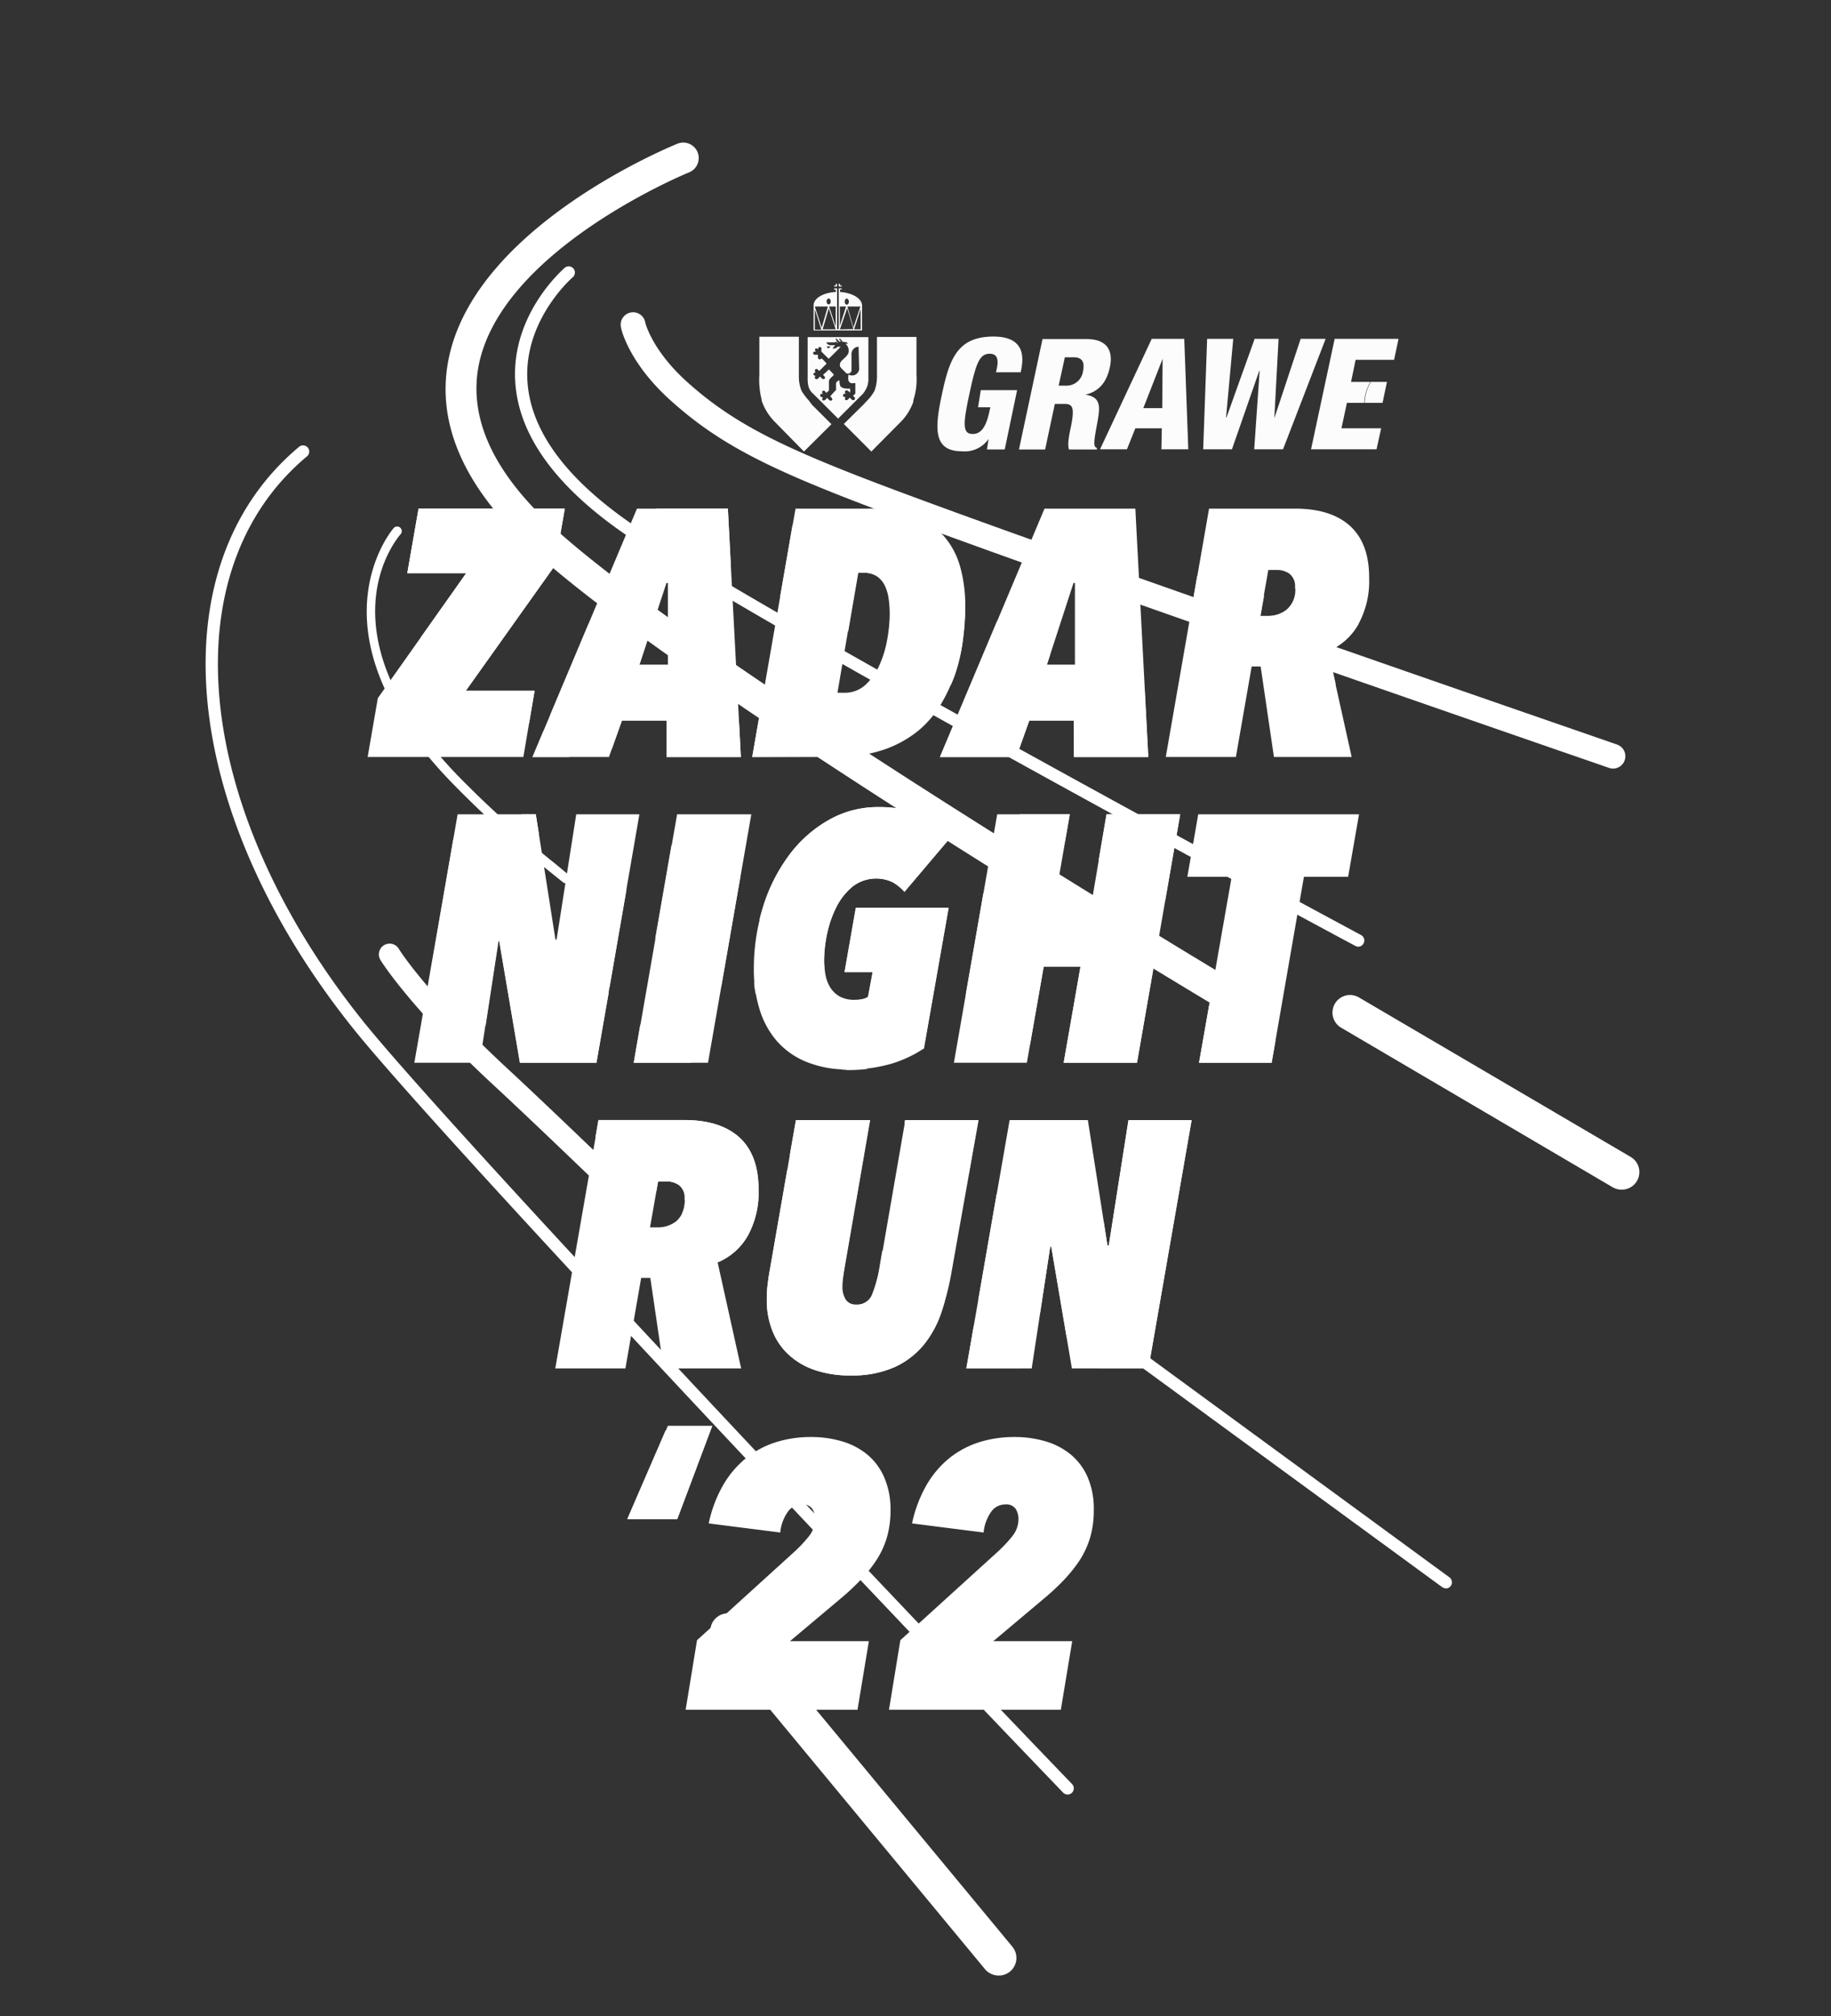 <svg id="Layer_1" data-name="Layer 1" xmlns="http://www.w3.org/2000/svg" viewBox="0 0 296.08 325.94"><rect x="0" y="0" width="296.08" height="325.94" fill="#333333" stroke="none"/><defs><style>.cls-1{fill:#fff;}.cls-2{fill:#fcfcfc;fill-rule:evenodd;}</style></defs><title>nightrunlogo-01</title><path class="cls-1" d="M89.74,91.42,75.33,111.66H86.45l-1.82,10.72H59.45l1.65-9.52,14.29-20.2H65.86l1.82-10.43H91.33Z"/><path class="cls-1" d="M107.78,116.49h-7.21l-2.1,5.89H86.11L103,82.23H117.7l2.1,40.15h-12Zm-4.37-9H108V94.25h-.23Z"/><path class="cls-1" d="M121.64,122.38l7-40.15h11.86a20.17,20.17,0,0,1,7.28,1.16,12.21,12.21,0,0,1,4.83,3.26,12.82,12.82,0,0,1,2.66,5,23.65,23.65,0,0,1,.82,6.44,40.52,40.52,0,0,1-.34,5.1,28.23,28.23,0,0,1-1.22,5.42,25.71,25.71,0,0,1-2.35,5.19,16.79,16.79,0,0,1-3.77,4.4,18.18,18.18,0,0,1-5.5,3,22.29,22.29,0,0,1-7.46,1.13Zm22.23-23.14a17.85,17.85,0,0,0-.17-2.44,7.1,7.1,0,0,0-.62-2.12,3.85,3.85,0,0,0-1.28-1.51,3.63,3.63,0,0,0-2.07-.56h-1L135.42,112h1.08a4.93,4.93,0,0,0,3.51-1.34,9.76,9.76,0,0,0,2.27-3.29,17.66,17.66,0,0,0,1.22-4.17A23.83,23.83,0,0,0,143.87,99.24Z"/><path class="cls-1" d="M173.65,116.49h-7.21l-2.1,5.89H152l16.9-40.15h14.69l2.1,40.15h-12Zm-4.37-9h4.54V94.25h-.23Z"/><path class="cls-1" d="M221.4,93.51a14.52,14.52,0,0,1-1.73,7.38,10.12,10.12,0,0,1-4.9,4.37l3.8,17.12H206l-2.15-14.63H202.4l-2.55,14.63H188.51l7-40.15h13.9q5.84,0,8.93,2.83T221.4,93.51Zm-12,1.54a2.52,2.52,0,0,0-.94-2.33,3.44,3.44,0,0,0-1.79-.57h-1.58l-1.31,7.43h1.25a4.86,4.86,0,0,0,3-1A4.15,4.15,0,0,0,209.44,95.05Z"/><path class="cls-1" d="M96.45,171.81H84.09l-3.35-19.68h-.17l-3,19.68H67l7-40.16H86.64l3.18,20.25H90l3.18-20.25h10.21Z"/><path class="cls-1" d="M114.49,171.81h-12l7-40.16h12Z"/><path class="cls-1" d="M146.25,144.19a7.57,7.57,0,0,0-1.9-1.56,6.24,6.24,0,0,0-6.46.68,10.26,10.26,0,0,0-2.59,3.23,17.33,17.33,0,0,0-1.53,4.31,21.13,21.13,0,0,0-.51,4.46,11.39,11.39,0,0,0,.26,2.46,5.83,5.83,0,0,0,.82,2,4.28,4.28,0,0,0,1.5,1.36,4.91,4.91,0,0,0,2.36.51,6.58,6.58,0,0,0,1.19-.11,2.46,2.46,0,0,0,1-.4l.74-4h-4.54l1.82-10.38h15l-4,22.74a19.51,19.51,0,0,1-5.44,2.53,24.31,24.31,0,0,1-6.75.88,17.5,17.5,0,0,1-6.75-1.2,12.68,12.68,0,0,1-4.8-3.34,14.08,14.08,0,0,1-2.83-5.13,21.41,21.41,0,0,1-.94-6.5,33.26,33.26,0,0,1,1.48-10,27.58,27.58,0,0,1,4.17-8.37,20.61,20.61,0,0,1,6.41-5.75,16,16,0,0,1,8.13-2.13,20.4,20.4,0,0,1,4.23.4,15.72,15.72,0,0,1,3.35,1.05,11.12,11.12,0,0,1,2.49,1.5,9.86,9.86,0,0,1,1.73,1.76Z"/><path class="cls-1" d="M183.86,171.81H172l2.72-15.54h-5.95l-2.72,15.54h-11.8l7-40.16H173l-2.44,14h6l2.38-14h11.91Z"/><path class="cls-1" d="M218,141.75h-7.15l-5.22,30.06H193.89l5.28-30.06H192l1.76-10.1h26Z"/><path class="cls-1" d="M122.68,192.37a14.59,14.59,0,0,1-1.72,7.37,10.14,10.14,0,0,1-4.91,4.37l3.8,17.13H107.31l-2.15-14.64h-1.48l-2.55,14.64H89.79l7-40.16h13.9q5.84,0,8.93,2.84C121.65,185.81,122.68,188.62,122.68,192.37Zm-12,1.53a2.51,2.51,0,0,0-.94-2.33A3.52,3.52,0,0,0,108,191h-1.58l-1.31,7.43h1.25a4.84,4.84,0,0,0,3-1A4.18,4.18,0,0,0,110.72,193.9Z"/><path class="cls-1" d="M153.88,205.58a43.81,43.81,0,0,1-1.67,6.64,16.66,16.66,0,0,1-2.92,5.3,13.15,13.15,0,0,1-4.74,3.55,16.88,16.88,0,0,1-7,1.3,17.23,17.23,0,0,1-5.87-.91,11.72,11.72,0,0,1-4.22-2.52,10.41,10.41,0,0,1-2.58-3.86,13.18,13.18,0,0,1-.88-4.9c0-.76,0-1.52.11-2.3s.19-1.56.34-2.35l4.26-24.45h12l-4.08,23.6c-.11.64-.21,1.23-.28,1.78a10.52,10.52,0,0,0-.12,1.51,3.78,3.78,0,0,0,.54,2.15,1.89,1.89,0,0,0,1.68.79,2.6,2.6,0,0,0,2.63-1.67,21.32,21.32,0,0,0,1.22-4.56l4.09-23.6h11.85Z"/><path class="cls-1" d="M185.7,221.24H173.33L170,201.56h-.17l-3,19.68H156.26l7-40.16h12.65l3.17,20.25h.23l3.18-20.25h10.21Z"/><path class="cls-1" d="M108,230.51h7.2l-5.67,15.08h-8.06Z"/><polygon class="cls-1" points="85.57 116.84 86.45 111.67 75.33 111.67 89.74 91.42 91.33 82.23 67.68 82.23 65.86 92.66 75.39 92.66 68.02 103.08 75.39 112.31 84.4 117.06 85.57 116.84"/><polygon class="cls-1" points="117.7 82.23 106.1 82.23 118.17 91.26 117.7 82.23"/><polygon class="cls-1" points="86.11 122.39 92.09 122.39 87.87 118.2 86.11 122.39"/><path class="cls-1" d="M121.64,122.38h10.88c.34,0-9.81-6.17-9.81-6.17Z"/><polygon class="cls-1" points="173.82 107.47 169.28 107.47 169.78 105.93 161.24 100.39 151.98 122.39 164.34 122.39 166.44 116.49 173.65 116.49 173.65 122.39 185.67 122.39 185.11 111.73 173.82 107.45 173.82 107.47"/><path class="cls-1" d="M86.64,131.65H84.32l2.84,3.29Z"/><path class="cls-1" d="M80.74,152.13l0,.14,3.32,19.54H96.45l2-11.41a311.41,311.41,0,0,1-25.12-24.88l-4,23.27,9.19,7.08,2.1-13.74Z"/><polygon class="cls-1" points="111.85 171.81 103.53 165.66 102.47 171.81 111.85 171.81"/><path class="cls-1" d="M137.18,173a27.73,27.73,0,0,0,3.08-.18l-18.31-14c0,.62.13,1.22.23,1.8l14.08,12.32C136.57,172.92,136.86,173,137.18,173Z"/><path class="cls-1" d="M149.37,169.54l4-22.74h-15l-1.82,10.38h4.54l-.74,4a2.46,2.46,0,0,1-1,.4l-.33,0,10.17,8Z"/><path class="cls-1" d="M133.26,155.31a21.13,21.13,0,0,1,.51-4.46,17.33,17.33,0,0,1,1.53-4.31,10.26,10.26,0,0,1,2.59-3.23,6.24,6.24,0,0,1,6.46-.68,7.57,7.57,0,0,1,1.9,1.56l7.6-9a9.86,9.86,0,0,0-1.73-1.76,11.12,11.12,0,0,0-2.49-1.5,15.72,15.72,0,0,0-3.35-1.05,20.4,20.4,0,0,0-4.23-.4,16,16,0,0,0-8.13,2.13,20.61,20.61,0,0,0-6.41,5.75,27.58,27.58,0,0,0-4.17,8.37c-.2.65-.38,1.3-.54,2l10.61,8.4A12,12,0,0,1,133.26,155.31Z"/><polygon class="cls-1" points="169.77 147.43 159.01 144.43 156.16 160.81 166.56 168.85 168.77 156.27 174.72 156.27 172 171.81 183.85 171.81 186.47 156.76 169.77 147.43"/><polygon class="cls-1" points="178.92 131.65 177.65 139.1 188.45 145.37 190.83 131.65 178.92 131.65"/><polygon class="cls-1" points="172.97 131.65 164.82 131.65 172.22 135.95 172.97 131.65"/><polygon class="cls-1" points="193.89 171.81 205.63 171.81 206.25 168.25 195.52 162.53 193.89 171.81"/><polygon class="cls-1" points="146.34 181.08 146.25 181.58 156.64 189.89 158.19 181.08 146.34 181.08"/><path class="cls-1" d="M142.25,204.68a21.32,21.32,0,0,1-1.22,4.56,2.6,2.6,0,0,1-2.63,1.67,1.89,1.89,0,0,1-1.68-.79,3.78,3.78,0,0,1-.54-2.15,10.52,10.52,0,0,1,.12-1.51c.07-.55.17-1.14.28-1.78l1.49-8.63-10.78-6.88-2.85,16.36c-.15.79-.26,1.58-.34,2.35s-.11,1.54-.11,2.3a13.18,13.18,0,0,0,.88,4.9,10.41,10.41,0,0,0,2.58,3.86,11.72,11.72,0,0,0,4.22,2.52,17.23,17.23,0,0,0,5.87.91,16.88,16.88,0,0,0,7-1.3,13.15,13.15,0,0,0,4.74-3.55,16.66,16.66,0,0,0,2.92-5.3c.21-.62.41-1.27.59-1.92l-10.12-8.11Z"/><polygon class="cls-1" points="179.29 201.33 179.06 201.33 178.47 197.51 165.32 192.81 161.15 193.08 158.19 210.14 168.2 212.15 169.82 201.56 169.99 201.56 172.48 216.19 177.81 221.24 185.7 221.24 188.39 205.77 179.72 198.6 179.29 201.33"/><polygon class="cls-1" points="192.68 181.08 184.68 181.08 191.84 185.91 192.68 181.08"/><polygon class="cls-1" points="156.26 221.24 165.32 221.24 157.46 214.36 156.26 221.24"/><polygon class="cls-1" points="101.42 245.59 109.48 245.59 112.66 237.15 107.61 231.29 101.42 245.59"/><path class="cls-1" d="M106.41,191H108a3.52,3.52,0,0,1,1.79.56,2.51,2.51,0,0,1,.94,2.33,5.55,5.55,0,0,1-.46,2.35l7.65,6.8a10.12,10.12,0,0,0,3-3.31,14.59,14.59,0,0,0,1.73-7.37c0-3.75-1-6.56-3.1-8.45s-5-2.84-8.93-2.84H96.76l-.47,2.74,9.84,8.76Z"/><path class="cls-1" d="M219.67,100.89l0,0-10.83-3.22a3,3,0,0,1-.76.92,4.86,4.86,0,0,1-3,1h-1.25l.58-3.27L193.59,93.1l-1.28,7.41L216,110.66l-1.2-5.4A10.12,10.12,0,0,0,219.67,100.89Z"/><polygon class="cls-1" points="182.47 181.08 179.72 198.6 188.39 205.77 191.84 185.91 182.47 181.08"/><polygon class="cls-1" points="108.58 136.63 105.95 151.73 116.62 159.56 119.7 141.82 108.58 136.63"/><polygon class="cls-1" points="88.97 115.59 95.17 100.86 103.41 107.47 107.95 107.47 119.52 117.06 119.8 122.39 107.78 122.39 107.78 116.49 100.57 116.49 98.94 121.07 88.97 115.59"/><polygon class="cls-1" points="127.71 186.73 128.7 181.08 140.66 181.08 138.4 194.19 127.71 186.73"/><polygon class="cls-1" points="98.58 159.56 101.31 143.82 92.09 145.75 91.33 153.67 98.58 159.56"/><path class="cls-1" d="M155.72,103.21a40.52,40.52,0,0,0,.34-5.1v-.18l-27.9-13.1-2,11.57,11,5.68,1.63-9.47h1a3.63,3.63,0,0,1,2.07.56,3.85,3.85,0,0,1,1.28,1.51,7.1,7.1,0,0,1,.62,2.12,17.85,17.85,0,0,1,.17,2.44,23.83,23.83,0,0,1-.37,4,19.59,19.59,0,0,1-.43,1.94l10.66,5.51a21.67,21.67,0,0,0,.77-2A28.23,28.23,0,0,0,155.72,103.21Z"/><path class="cls-1" d="M262.2,192.33a2.88,2.88,0,0,1-1.43-.39l-43.95-25.82a2.84,2.84,0,0,1,2.87-4.9l44,25.82a2.84,2.84,0,0,1-1.45,5.29Z"/><path class="cls-1" d="M201.74,165.35a2.46,2.46,0,0,1-1.27-.35c-3.86-2.29-94.68-56.4-116.48-78.09C74.44,77.42,70.59,67.7,72.55,58c4.34-21.38,35.71-34.23,37-34.77a2.5,2.5,0,0,1,1.87,4.64c-.3.12-30.22,12.39-34,31.13C75.85,67,79.23,75.13,87.51,83.37,108.88,104.62,202.08,160.14,203,160.7a2.5,2.5,0,0,1-1.28,4.65Z"/><path class="cls-1" d="M172.64,290.12a1,1,0,0,1-.72-.3C132,248.31,68.92,181.13,56.89,166,28.94,130.9,25.36,91.46,48.36,72.24a1,1,0,1,1,1.29,1.53c-22.14,18.5-18.44,56.77,8.8,91,12,15.07,75,82.18,114.91,123.66a1,1,0,0,1-.72,1.69Z"/><path class="cls-1" d="M219.65,153.05a1,1,0,0,1-.47-.12c-1-.5-94.86-50.88-117.43-66.1C90,78.91,83.8,70.42,83.31,61.61c-.6-10.84,7.68-18,8-18.31a1,1,0,0,1,1.3,1.53c-.08.06-7.89,6.85-7.33,16.69.46,8.15,6.37,16.11,17.56,23.65,22.48,15.17,116.31,65.49,117.25,66a1,1,0,0,1-.47,1.88Z"/><path class="cls-1" d="M260.86,124.26a2.16,2.16,0,0,1-.65-.11c-.72-.25-72.68-25.05-106.1-37.21C128,77.46,118,73.37,108.41,64.71c-6.78-6.1-8-11.59-8-11.82a2,2,0,0,1,3.92-.81c0,.11,1.1,4.55,6.77,9.66,9.1,8.18,18.85,12.16,44.38,21.45,33.4,12.14,105.32,36.93,106,37.18a2,2,0,0,1-.65,3.89Z"/><path class="cls-1" d="M233.78,256.77a1,1,0,0,1-.59-.19L177,215.49a1,1,0,0,1,1.18-1.62L234.37,255a1,1,0,0,1-.59,1.81Z"/><path class="cls-1" d="M161.51,319.38a2.86,2.86,0,0,1-2.21-1l-43.72-52.8a2.86,2.86,0,1,1,4.4-3.65l43.73,52.8a2.85,2.85,0,0,1-.38,4A2.8,2.8,0,0,1,161.51,319.38Z"/><path class="cls-1" d="M102.78,196.66a1.7,1.7,0,0,1-1.2-.49c-7-6.76-16.48-15.85-21.77-20.74-13.29-12.3-18.05-19.83-18.24-20.15a1.74,1.74,0,1,1,2.95-1.84h0c0,.07,4.76,7.5,17.66,19.43,5.3,4.91,14.79,14,21.81,20.79a1.74,1.74,0,0,1-1.21,3Z"/><path class="cls-1" d="M91.51,142.8a.72.72,0,0,1-.48-.17L89,141A175.36,175.36,0,0,1,73,126.47C49.31,102,63.51,85.53,63.66,85.37a.75.75,0,0,1,1.06-.06.76.76,0,0,1,.06,1.06C64.22,87,51.4,102,74.06,125.43A173,173,0,0,0,90,139.81l2,1.67a.75.75,0,0,1-.48,1.32Z"/><path class="cls-1" d="M144,244.14a15.46,15.46,0,0,1-.62,4.53,13.93,13.93,0,0,1-1.76,3.71A23,23,0,0,1,139,255.6a39.7,39.7,0,0,1-3.26,3l-8,6.73h12.76l-1.84,11.09H110.87l1.84-11.25,15.55-14.12a22.16,22.16,0,0,0,2.55-2.69,4.47,4.47,0,0,0,1-2.81,3.07,3.07,0,0,0-.44-1.59,1.84,1.84,0,0,0-1.7-.74,2.77,2.77,0,0,0-2.28,1.2,6.92,6.92,0,0,0-1.22,3.34l-11.57-1.47a21.14,21.14,0,0,1,2.31-6.15,15.86,15.86,0,0,1,3.68-4.37,15,15,0,0,1,4.81-2.59,18.79,18.79,0,0,1,5.76-.86,17.46,17.46,0,0,1,4.92.68,11.54,11.54,0,0,1,4.07,2.08,9.87,9.87,0,0,1,2.79,3.67A12.89,12.89,0,0,1,144,244.14Z"/><path class="cls-1" d="M176.87,244.14a15.46,15.46,0,0,1-.62,4.53,14.22,14.22,0,0,1-1.75,3.71,23.83,23.83,0,0,1-2.62,3.22,39.7,39.7,0,0,1-3.26,3l-8,6.73h12.76l-1.84,11.09H143.75l1.84-11.25,15.55-14.12a22.16,22.16,0,0,0,2.55-2.69,4.41,4.41,0,0,0,1-2.81,3.07,3.07,0,0,0-.44-1.59,1.82,1.82,0,0,0-1.69-.74,2.78,2.78,0,0,0-2.29,1.2,7,7,0,0,0-1.22,3.34l-11.57-1.47a21.43,21.43,0,0,1,2.31-6.15,15.86,15.86,0,0,1,3.68-4.37,15,15,0,0,1,4.81-2.59,18.79,18.79,0,0,1,5.76-.86A17.58,17.58,0,0,1,169,233a11.58,11.58,0,0,1,4.06,2.08,9.87,9.87,0,0,1,2.79,3.67A12.89,12.89,0,0,1,176.87,244.14Z"/><path class="cls-2" d="M223.56,65.13l.72-3.39h-2.61a7.31,7.31,0,0,0-1,3.39Z"/><path class="cls-2" d="M158.15,65.85h2l-.14.58c-.51,2.44-1.29,3.73-2.71,3.73-1.67,0-1.6-1.56-.55-6.45s1.6-6.52,3.3-6.52,1.29,1.83,1,3h4c.44-2,1-5.78-4.41-5.78-5.95,0-7.17,3.81-8.39,9.65-1.19,5.57-1.16,8.9,3.33,8.9a4.68,4.68,0,0,0,4.28-2h0l-.27,1.7h2.88l2-9.58h-5.87Z"/><polygon class="cls-2" points="210.32 54.78 206.11 67.48 206.07 67.48 206.75 54.78 202.88 54.78 198.33 67.48 198.26 67.48 199.42 54.78 195.2 54.78 194.56 72.64 199.21 72.64 203.63 59.94 203.69 59.94 202.81 72.64 207.47 72.64 214.36 54.78 210.32 54.78"/><path class="cls-2" d="M225.43,58.17l.72-3.39H215.82L212,72.64h10.59l.75-3.4h-6.42l.88-4.11h2.8a7.31,7.31,0,0,1,1-3.39h-3.13l.74-3.57Z"/><path class="cls-2" d="M130.84,64.83h0l-.1-.14a8.42,8.42,0,0,1-1.15-1.56,6.16,6.16,0,0,1-.41-2.17V54.44h-6.39v6.14a13.39,13.39,0,0,0,.38,4.08.78.78,0,0,1,0,.14h0a9.11,9.11,0,0,0,2.28,3.56L130,73l4.45-4.42-3.13-3.12Z"/><path class="cls-2" d="M148.2,60.62V54.47h-6.39V61a6.53,6.53,0,0,1-.4,2.18,6.81,6.81,0,0,1-1.16,1.56l-.1.1-.54.58-3.16,3.12L140.9,73l4.55-4.59a8.78,8.78,0,0,0,2.24-3.46l0-.1s0-.07,0-.14A10.82,10.82,0,0,0,148.2,60.62Z"/><polygon class="cls-2" points="136.11 46.15 135.84 46.15 135.84 45.88 135.63 45.88 135.63 46.32 136.11 46.32 136.11 46.15"/><polygon class="cls-2" points="135.36 45.88 135.16 45.88 135.16 46.15 134.88 46.15 134.88 46.32 135.36 46.32 135.36 45.88"/><path class="cls-2" d="M139.4,49.34c-.07-1.12-1.59-2-3.56-2.14v-.41h.27v-.17h-.48v6.59h-.27V46.62h-.48v.21h.28v.37c-2,.1-3.57,1-3.6,2.14v4.08h7.84ZM134,48.25c.17,0,.34.21.34.48s-.14.48-.34.48-.34-.21-.34-.48S133.83,48.25,134,48.25Zm-2.24,5V50l1.05,3.3h-1.05Zm0-3.7h2.11l-1,3.43Zm1.26,3.7,1-3.39,1.12,3.39Zm2.11-.47-1.06-3.23h1.06Zm1.8-4.49c.17,0,.34.21.34.48s-.14.48-.34.48-.34-.21-.34-.48S136.75,48.25,137,48.25Zm-1.12,1.26h1l-1,3.13Zm0,3.7L137,49.82l1,3.39Zm1.22-3.7h2.1L138,52.94Zm2.14,3.7h-1.06l1.06-3.29Z"/><path class="cls-2" d="M175.51,63.81v0c2-.48,3.36-1.77,3.94-4.35s-.24-4.65-3.81-4.65h-7.06l-3.81,17.86H169l1.57-7.37h1.59c1.33,0,1.63.65,1,3.74-.44,2-.51,3-.3,3.63h4.52l0-.24c-.54-.23-.61-.61.07-4.14C177.88,65.88,178.12,64.18,175.51,63.81ZM175.13,60a2.69,2.69,0,0,1-2.65,2.35h-1.29l1-4.59h1.29C175.1,57.73,175.4,58.61,175.13,60Z"/><path class="cls-2" d="M186.24,54.78l-8.36,17.86h4.35l1.36-3.4h4.28l-.07,3.4h4.35l-.65-17.86Zm1.7,11.2h-3.06L188,58h0Z"/><path class="cls-2" d="M140.25,62.42a4,4,0,0,0,.17-1.43V54.5H130.6V61a6.21,6.21,0,0,0,.11,1.39,2.43,2.43,0,0,0,.81,1.29l4,4,4-4A4.25,4.25,0,0,0,140.25,62.42Zm-1.32-2.72a1.21,1.21,0,0,1-.62.88,1.24,1.24,0,0,1-1.05,0h-.07c0,.41-.17,1,.28,1.29.17.14.37.07.84.07v1.63c0,.14-.23.27-.37.41.17.2.41.31.27.58a.21.21,0,0,1-.17.13c-.3,0-.3-.1-.64-.4-.24.23-.31.44-.61.4a.23.23,0,0,1-.17-.2.63.63,0,0,1,.13-.31c-.17,0-.17.07-.37-.1a.21.21,0,0,1,0-.3c.07-.14.2-.14.41-.14-.11-.1-.21-.2-.14-.37a.32.32,0,0,1,.2-.17c.17,0,.38.17.38.17l.24.2v-.64c-.45,0-1.36.06-1.63-.51a6.39,6.39,0,0,1-.11-.85l-.2.1c-.31.2-.34.27-.34.64v.85a11.51,11.51,0,0,0-.92,1c.14.2.44.44.27.64a.3.3,0,0,1-.2.07c-.27,0-.37-.24-.58-.44-.2.17-.37.48-.64.41-.07,0-.14-.07-.17-.17a.64.64,0,0,1,.13-.34c-.3,0-.4-.1-.44-.27s0-.21.21-.28.1,0,.23,0c-.06-.1-.17-.2-.13-.34s.07-.16.17-.16c.27-.07.27.13.51.33l.41-.37c0-.54,0-1,0-1.56.1-.41.51-.61.81-1-.34-.38-.4-.44-.81-.85l-.95.88c.2.24.27.24.3.38s0,.27-.2.3-.37-.2-.61-.41c-.27.31-.44.55-.75.34-.07-.06-.07-.2-.07-.3a1.1,1.1,0,0,1,.14-.17.42.42,0,0,1-.24-.07.25.25,0,0,1-.13-.27.32.32,0,0,1,.2-.17h.17a.72.72,0,0,1-.14-.41.37.37,0,0,1,.21-.17c.17-.07.3.14.51.31l1.19-1.19a9.43,9.43,0,0,0-.82-.85.4.4,0,0,1-.37.17c-.31-.14-.21-.41-.21-.75-.34,0-.71.07-.78-.2a.27.27,0,0,1,.21-.31,1.88,1.88,0,0,0,.23,0c-.06-.1-.17-.24-.13-.38s.13-.1.2-.13.31.13.31.13,0-.3.13-.34.34,0,.38.14v.58L134,58c.61-.58,1.33-1.29,1.94-1.94h-.51a.63.63,0,0,1-.58.27.75.75,0,0,1-.24,0c.14-.17.31-.34.44-.51-.27-.07-1.18.2-1.42-.47H135a.58.58,0,0,1,.41-.11c-.17-.23-.34-.37-.24-.47s.24.13.51.41c0,0,0,.06.07.06H136c-.17-.23-.38-.37-.28-.47s.28.17.51.44c0,0,0,0,.07.07.27,0,.71,0,.82.3h-.41a1.43,1.43,0,0,1,.47,1.53c-.27.61-.85.88-1.25,1.43a.93.93,0,0,0-.07.75l.17.23.85.85a.67.67,0,0,0,.44,0,.76.76,0,0,0,.37-.38l0-.3V57.09a1.24,1.24,0,0,1,.85-1c.1,0,.4-.11.3.17ZM133.66,56h.68l-.41.34Z"/><path class="cls-2" d="M135.39,55.32s-.06,0-.1.07.14.07.17,0S135.43,55.32,135.39,55.32Z"/></svg>